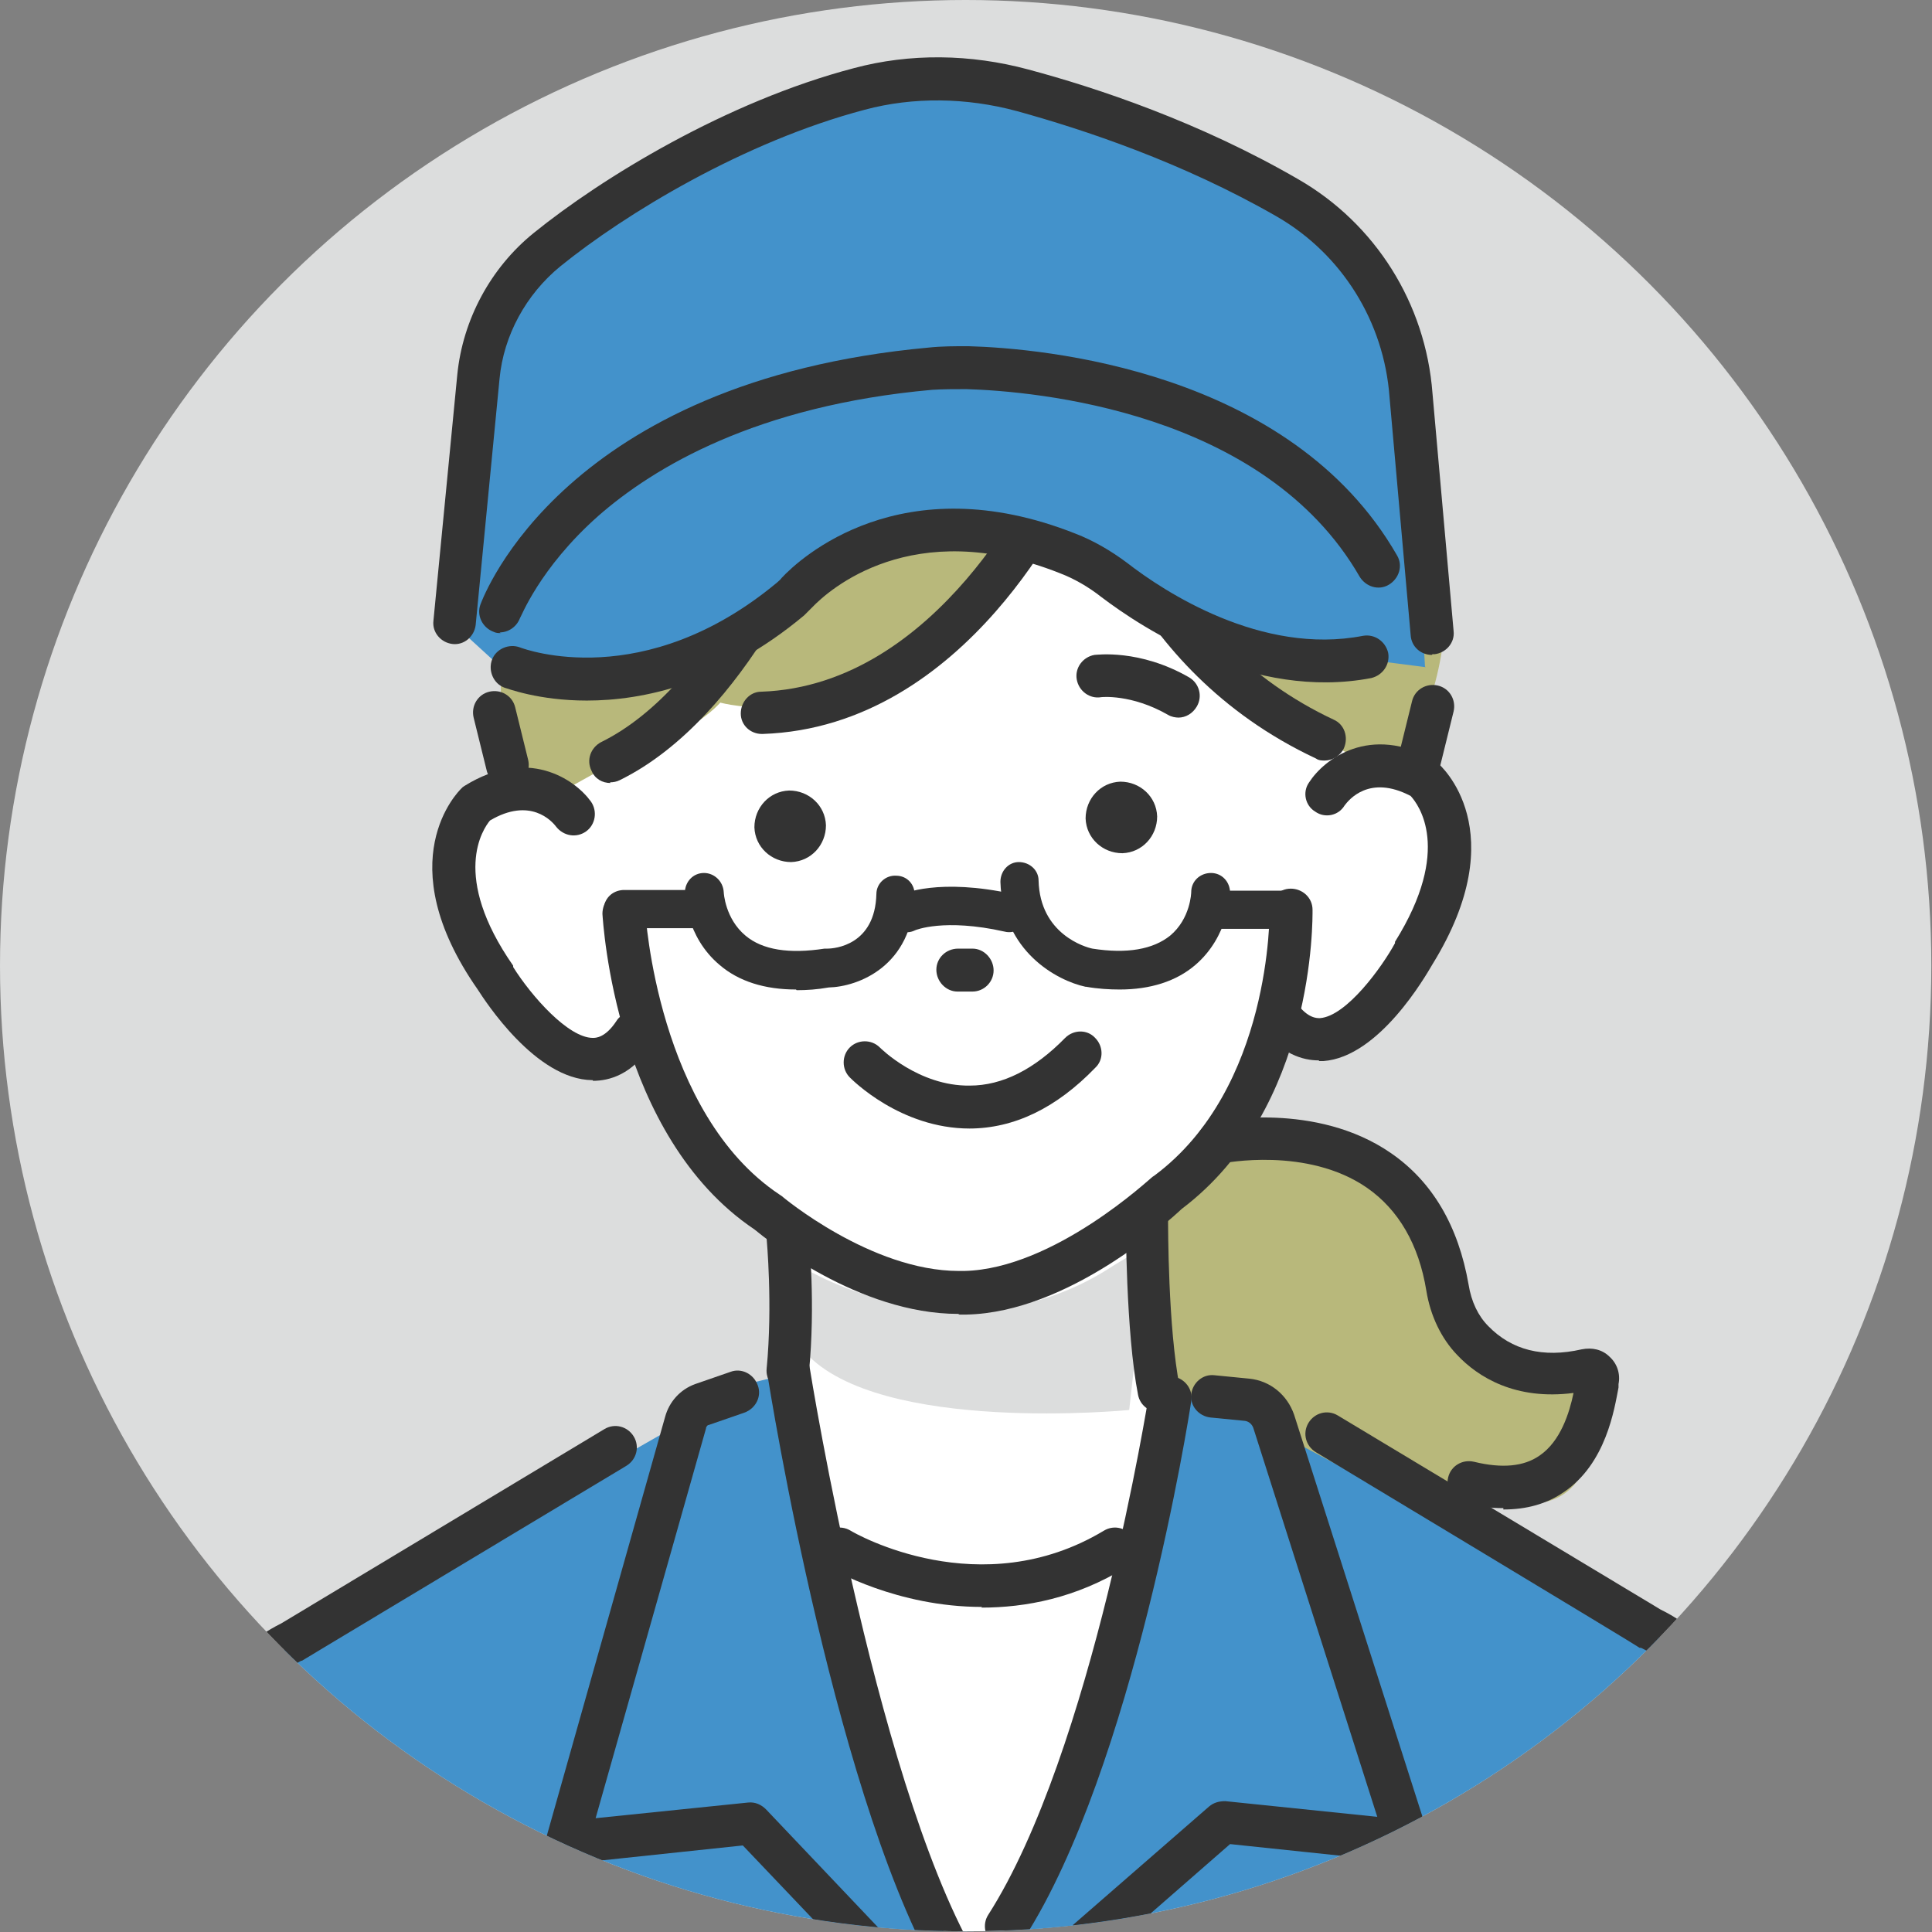 <svg xmlns="http://www.w3.org/2000/svg" xmlns:xlink="http://www.w3.org/1999/xlink" id="_&#x30EC;&#x30A4;&#x30E4;&#x30FC;_2" data-name="&#x30EC;&#x30A4;&#x30E4;&#x30FC;_2" viewBox="0 0 283.5 283.5"><rect x="0" y="0" width="283.5" height="283.5" fill="#808080" stroke="none"/><defs><style> .st0 { fill: none; } .st1 { fill: #b8b87b; } .st2 { fill: #4392cb; } .st3 { clip-path: url(#clippath-1); } .st4 { fill: #fff; } .st5 { fill: #dcdddd; } .st6 { fill: #333; } .st7 { clip-path: url(#clippath); } </style><clipPath id="clippath"><circle class="st0" cx="141.7" cy="141.7" r="141.7"></circle></clipPath><clipPath id="clippath-1"><rect class="st0" x="-8.5" y="7.6" width="286.4" height="306.9"></rect></clipPath></defs><g><circle class="st5" cx="141.7" cy="141.7" r="141.7"></circle><g class="st7"><g class="st3"><path class="st1" d="M178.6,167.7s29.1-6,33.6,21.3c.5,2.9,1.7,5.6,3.7,7.7,3,3.1,8.2,6.2,16.7,4.3.9-.2,1.8.6,1.7,1.5-.6,3.7,2,21.6-14.5,17.6l-67.9-3.2-5.4-34.2,15-12.4,17.2-2.6Z"></path><path class="st2" d="M233.9,450.6c-.4-22-.9-38.9-.9-38.9l-2.2-68.3,16.1-101.4-61.8-33-83.9-.9-63.9,36.5,20,109.2,5,56.3,1.2,40.5h170.3Z"></path><polygon class="st2" points="40.4 241.6 58 346.9 37 403 -5.9 387.3 6.9 340.1 20.7 276.6 33.8 250 40.4 241.6"></polygon><path class="st6" d="M6.9,343.2c-.2,0-.5,0-.7,0-1.7-.4-2.7-2.1-2.3-3.8,11.3-47.6,20.8-78.8,28.2-92.7,1.9-3.5,5-6.4,9.2-8.5l47.4-28.5c1.5-.9,3.4-.4,4.3,1.1.9,1.5.4,3.4-1.1,4.3l-47.6,28.6h-.1c-2.1,1.1-4.9,2.9-6.5,5.9-7,13.2-16.6,44.8-27.6,91.2-.3,1.4-1.6,2.4-3,2.4Z"></path><polygon class="st4" points="115.6 172.1 113.9 205.7 107 213.3 143.3 294.1 175.2 212.3 169.2 199.7 167 164.1 115.6 172.1"></polygon><polygon class="st2" points="243.6 240.3 226.1 345.6 247 401.7 289.9 386 277.1 338.8 263.3 275.3 250.2 248.7 243.6 240.3"></polygon><path class="st5" d="M118.2,186.2s23.1,14.1,45.2-.5l5-3-2.7,24.2s-36.6,3.6-47.5-8.4v-12.3Z"></path><path class="st6" d="M170.1,207.2c-1.5,0-2.8-1-3.1-2.5-1.8-9.2-1.8-25.5-1.8-26.2,0-1.7,1.4-3.1,3.1-3.1s3.1,1.4,3.1,3.1,0,16.3,1.7,25c.3,1.7-.8,3.3-2.5,3.7-.2,0-.4,0-.6,0Z"></path><path class="st4" d="M76.4,115.7S50.9,26.1,127.9,32.2l49.9,14,8.1,72.4-109.4-2.8Z"></path><path class="st4" d="M82.7,75.9s-4.2,33.9,1.5,43.6c0,0-15.2-10.5-17.5,8.4,0,0,3.4,35,27.1,25.5,0,0,15.4,37.7,48.2,36.3,0,0,37.3-3.7,45-42,0,0,10.8,13.8,21.2-9,0,0,19-28.5-10-25l1.9-35.1-39.8-27.5-53.5-2-24,26.7Z"></path><path class="st1" d="M126.1,34.6c30.5-23.7,61.6,5,61.6,5,39.9,36.4,19.1,70.2,19.1,70.2l-4.8,2.5c-20.2-6.4-40.6-43.6-40.6-43.6l-9,2.4c-6.4,17.5-14.6,22.4-14.6,22.4-16,14.2-32.1,9.6-32.1,9.6-4.4,4.8-14.9,8.4-14.9,8.4l-9.7,5.4-4.7-1.2c-7.1-13.6,1-43.3,1-43.3,9.5-34.3,47.5-37.8,47.5-37.8h1.2Z"></path><path class="st6" d="M140.6,192.8c-14.6,0-28.2-11-29.9-12.4-20.4-13.7-22.2-45-22.3-46.3,0-1.7,1.2-3.2,3-3.3,1.7,0,3.2,1.2,3.3,3,0,.3,1.8,29.6,19.7,41.5l.3.2c.1.1,13.1,11,26,11,.3,0,.5,0,.8,0,13.2-.3,27.4-13.7,27.6-13.8l.3-.2c17.2-12.8,16.9-38.6,16.9-38.9,0-1.7,1.3-3.2,3.1-3.2,1.7,0,3.2,1.3,3.2,3.1,0,1.3.4,29.1-19.2,43.9-1.7,1.6-16.6,15.2-31.6,15.5-.3,0-.7,0-1,0Z"></path><path class="st6" d="M87,158.5s0,0-.1,0c-8.3-.1-15.7-11.6-16.8-13.3-13.2-18.9-2.8-29.1-2.4-29.5l.2-.2.3-.2c9.2-5.7,16.1-1,18.5,2.3,1,1.4.7,3.4-.7,4.4-1.4,1-3.3.7-4.4-.7-.6-.8-3.8-4.4-9.7-.9-1,1.2-5.8,8.1,3.4,21.3v.2c2.7,4.3,8.1,10.4,11.7,10.4.4,0,1.8,0,3.4-2.4.9-1.5,2.9-1.9,4.3-.9,1.5.9,1.9,2.9.9,4.3-2.8,4.4-6.2,5.3-8.6,5.3Z"></path><path class="st6" d="M193.5,155.6c-2.3,0-5.5-.9-8.4-4.8-1-1.4-.7-3.4.7-4.4,1.4-1,3.4-.7,4.4.7,1.7,2.4,3.1,2.3,3.5,2.3,3.9-.3,9.1-7.5,11-11v-.2c8.5-13.6,3.4-20.2,2.3-21.4-6.1-3.2-9.1.6-9.7,1.4-.9,1.5-2.9,1.9-4.3.9-1.5-.9-1.9-2.9-.9-4.3,2.2-3.4,8.9-8.6,18.3-3.3l.3.2.2.2c.5.4,11.4,10-.7,29.6-1,1.7-7.8,13.6-16,14.2-.2,0-.4,0-.6,0Z"></path><path class="st6" d="M111.8,107.7c-1.7,0-3.1-1.3-3.1-3,0-1.7,1.3-3.2,3-3.2,26.2-.9,40.4-32.1,40.6-32.4.7-1.6,2.6-2.3,4.1-1.6,1.6.7,2.3,2.6,1.6,4.1-.6,1.4-15.9,35.1-46.1,36.1,0,0,0,0-.1,0Z"></path><path class="st6" d="M89.6,114.9c-1.2,0-2.3-.6-2.8-1.8-.8-1.6-.1-3.4,1.4-4.2,16.7-8.2,26.9-34.5,27-34.8.6-1.6,2.4-2.4,4-1.8,1.6.6,2.4,2.4,1.8,4-.4,1.2-11.1,28.9-30.1,38.2-.4.2-.9.3-1.4.3Z"></path><path class="st6" d="M194.4,111.6c-.4,0-.9,0-1.3-.3-28.4-13.3-34.4-40.8-34.6-42-.3-1.7.7-3.4,2.4-3.7,1.7-.3,3.4.7,3.7,2.4,0,.4,5.7,25.7,31.1,37.6,1.6.7,2.2,2.6,1.5,4.2-.5,1.1-1.7,1.8-2.8,1.8Z"></path><path class="st6" d="M173,105.3c-.5,0-1.1-.1-1.6-.4-5.4-3.1-9.8-2.6-9.8-2.6-1.7.3-3.3-.9-3.6-2.6-.3-1.7.9-3.3,2.6-3.6.3,0,6.6-.9,13.9,3.3,1.5.9,2,2.8,1.1,4.3-.6,1-1.6,1.6-2.7,1.6Z"></path><path class="st6" d="M142.6,145.5s0,0,0,0h-2.1c-1.7,0-3.1-1.5-3.1-3.2,0-1.7,1.4-3.1,3.2-3.1h2.1c1.7,0,3.1,1.5,3.1,3.2,0,1.7-1.4,3.1-3.1,3.1Z"></path><path class="st6" d="M164.7,125.2h0c-2.9,0-5.3-2.2-5.4-5.1h0c0-2.9,2.2-5.3,5.1-5.4h0c2.9,0,5.3,2.2,5.4,5.1h0c0,2.9-2.2,5.3-5.1,5.4Z"></path><path class="st6" d="M116.1,126.5h0c-2.9,0-5.3-2.2-5.4-5.1h0c0-2.9,2.2-5.3,5.1-5.4h0c2.9,0,5.3,2.2,5.4,5.1h0c0,2.9-2.2,5.3-5.1,5.4Z"></path><path class="st6" d="M142.3,165.6c-10.2,0-17.3-7.2-17.6-7.5-1.2-1.2-1.2-3.2,0-4.4,1.2-1.2,3.2-1.2,4.4,0,.1.1,5.7,5.7,13.2,5.6,4.8,0,9.5-2.4,14-7,1.2-1.2,3.2-1.3,4.4,0,1.2,1.2,1.3,3.2,0,4.4-5.7,5.9-11.9,8.9-18.5,8.9h0Z"></path><path class="st6" d="M74.4,115.4c-1.4,0-2.7-1-3-2.4l-1.9-7.7c-.4-1.7.6-3.4,2.3-3.8,1.7-.4,3.4.6,3.8,2.3l1.9,7.7c.4,1.7-.6,3.4-2.3,3.8-.2,0-.5,0-.7,0Z"></path><path class="st6" d="M208.3,114.4c-.2,0-.5,0-.7,0-1.7-.4-2.7-2.1-2.3-3.8l1.9-7.7c.4-1.7,2.1-2.7,3.8-2.3,1.7.4,2.7,2.1,2.3,3.8l-1.9,7.7c-.3,1.4-1.6,2.4-3,2.4Z"></path><path class="st6" d="M220.6,221.3c-1.8,0-3.7-.2-5.8-.7-1.7-.4-2.7-2.1-2.3-3.8.4-1.7,2.1-2.7,3.8-2.3,4.1,1,7.3.7,9.6-.9,3.1-2.1,4.4-6.3,5-9.2-8.5,1.1-14-2.3-17.1-5.6-2.3-2.4-3.9-5.7-4.5-9.4-1.1-6.8-4.1-11.9-8.7-15.1-8.8-6.1-21.1-3.6-21.2-3.6-1.7.4-3.4-.7-3.7-2.4-.4-1.7.7-3.4,2.4-3.7.6-.1,15-3,26,4.6,6.1,4.2,9.9,10.7,11.4,19.3.4,2.5,1.4,4.6,2.9,6.1,3.4,3.5,8,4.7,13.7,3.4,1.5-.3,3,0,4.1,1.1,1.1,1,1.6,2.5,1.3,4v.5c-.6,3.1-1.8,11.2-8.1,15.4-2.5,1.7-5.4,2.5-8.8,2.5ZM231.2,202s0,0,0,0h0Z"></path><path class="st6" d="M95.5,326.6c-.3,0-.6,0-.9-.1l-27.2-8.2c-1.7-.5-2.6-2.3-2.1-3.9.5-1.7,2.3-2.6,3.9-2.1l25.8,7.8,24.2-14.9-.9-5.2-51.2,8.8c-1.7.3-3.3-.9-3.6-2.6-.3-1.7.9-3.3,2.6-3.6l54.3-9.4c.8-.1,1.7,0,2.3.5.7.5,1.1,1.2,1.3,2l1.8,10.4c.2,1.3-.4,2.5-1.4,3.2l-27.2,16.7c-.5.3-1.1.5-1.6.5Z"></path><path class="st6" d="M98.8,359.9c-1.6,0-3-1.2-3.1-2.8l-3.1-30.7c-.2-1.7,1.1-3.3,2.8-3.4,1.7-.2,3.3,1.1,3.4,2.8l3.1,30.7c.2,1.7-1.1,3.3-2.8,3.4-.1,0-.2,0-.3,0Z"></path><path class="st6" d="M115.6,204.2c-.1,0-.2,0-.3,0-1.7-.2-3-1.7-2.8-3.4.9-9.4,0-18.9,0-19-.2-1.7,1.1-3.3,2.8-3.4,1.7-.2,3.3,1.1,3.4,2.8,0,.4,1,10.2,0,20.2-.2,1.6-1.5,2.8-3.1,2.8Z"></path><path class="st2" d="M135.9,280c-15.8-24.7-21-78.2-21-78.2l-12.4,3-15.8,45.6c-1,2.8,0,5.9,2.3,7.7l37.2,27.9,9.7,3.7v-9.8Z"></path><path class="st2" d="M150.4,279.2c15.8-24.7,21.4-74.2,21.4-74.2l12.1-.9,15.8,45.6c1,2.8,0,5.9-2.3,7.7l-37.2,27.9-9.7,3.7v-9.8Z"></path><path class="st6" d="M143.4,416.3c-1.7,0-3.1-1.4-3.1-3.1l-1.7-121.7c-15.7-25.5-25.6-87.3-26-89.9-.3-1.7.9-3.3,2.6-3.6,1.7-.3,3.3.9,3.6,2.6.1.6,10.3,64.4,25.6,88.3l.5.8,1.7,123.5c0,1.7-1.4,3.2-3.1,3.2,0,0,0,0,0,0Z"></path><path class="st6" d="M129.1,290.5c-.8,0-1.7-.3-2.3-1l-17.8-18.7-25.5,2.7c-1,.1-2.1-.3-2.7-1.1-.7-.8-.9-1.9-.6-2.9l17.4-61.6c.6-2.2,2.2-4,4.4-4.8l5.2-1.8c1.6-.6,3.4.3,4,2,.6,1.6-.3,3.4-2,4l-5.2,1.8c-.2,0-.3.2-.4.4,0,0,0,0,0,.1l-16.2,57.2,22.4-2.3c1-.1,1.9.3,2.6,1l18.8,19.8c1.2,1.3,1.1,3.2-.1,4.4-.6.6-1.4.9-2.2.9Z"></path><path class="st6" d="M147.7,285.8c-.6,0-1.2-.2-1.7-.5-1.5-.9-1.9-2.9-1-4.3,15.3-23.9,23.5-75.9,23.6-76.4.3-1.7,1.9-2.9,3.6-2.6,1.7.3,2.9,1.9,2.6,3.6-.3,2.2-8.5,53.8-24.5,78.8-.6.9-1.6,1.4-2.6,1.4Z"></path><path class="st6" d="M144.1,235.8c-12.5,0-21.9-5.5-22.5-5.8-1.5-.9-2-2.8-1.1-4.3.9-1.5,2.8-2,4.3-1.1.8.5,19.1,10.9,37.2,0,1.5-.9,3.4-.4,4.3,1.1.9,1.5.4,3.4-1.1,4.3-7.3,4.5-14.7,5.9-21.2,5.9Z"></path><path class="st6" d="M277.9,341.2c-1.4,0-2.7-1-3-2.4-11-46.4-20.6-78-27.6-91.2-1.6-3-4.4-4.8-6.5-5.8h-.2c0-.1-47.5-28.7-47.5-28.7-1.5-.9-2-2.8-1.1-4.3s2.8-2,4.3-1.1l47.4,28.5c4.1,2,7.3,5,9.2,8.5,7.4,13.9,16.8,45.1,28.2,92.7.4,1.7-.6,3.4-2.3,3.8-.2,0-.5,0-.7,0Z"></path><path class="st6" d="M154.8,292.1c-.9,0-1.7-.4-2.4-1.1-1.1-1.3-1-3.3.3-4.4l24.7-21.5c.7-.6,1.5-.8,2.4-.8l22.3,2.3-18.2-57.1c-.2-.5-.6-.9-1.2-1l-5.1-.5c-1.7-.2-3-1.7-2.8-3.4.2-1.7,1.7-3,3.4-2.8l5.1.5c3.1.3,5.6,2.4,6.6,5.3l19.7,61.7c.3,1,.1,2.1-.6,2.9-.7.8-1.7,1.3-2.8,1.1l-25.7-2.7-23.6,20.6c-.6.5-1.3.8-2.1.8Z"></path><path class="st6" d="M75.1,372.7c-1.5,0-2.9-1.1-3.1-2.7l-6.3-42.9c-.3-1.7.9-3.3,2.6-3.6,1.7-.3,3.3.9,3.6,2.6l5.9,39.9,24.5-3.4,23.5-13-5.6-34.8c-.3-1.7.9-3.3,2.6-3.6,1.7-.3,3.3.9,3.6,2.6l5.9,37c.2,1.3-.4,2.6-1.6,3.2l-25.9,14.4c-.3.2-.7.3-1.1.4l-28.1,3.9c-.1,0-.3,0-.4,0Z"></path><path class="st6" d="M191,326.6c-.6,0-1.1-.2-1.6-.5l-27.2-16.7c-1.1-.7-1.7-1.9-1.4-3.2l1.8-10.4c.3-1.7,1.9-2.8,3.6-2.6l54.3,9.4c1.7.3,2.9,1.9,2.6,3.6-.3,1.7-1.9,2.8-3.6,2.6l-51.2-8.8-.9,5.2,24.2,14.9,25.8-7.8c1.7-.5,3.4.4,3.9,2.1.5,1.7-.4,3.4-2.1,3.9l-27.2,8.2c-.3,0-.6.1-.9.1Z"></path><path class="st6" d="M187.7,359.9c-.1,0-.2,0-.3,0-1.7-.2-3-1.7-2.8-3.4l3.1-30.7c.2-1.7,1.7-3,3.4-2.8,1.7.2,3,1.7,2.8,3.4l-3.1,30.7c-.2,1.6-1.5,2.8-3.1,2.8Z"></path><path class="st6" d="M211.5,372.7c-.1,0-.3,0-.4,0l-28.1-3.9c-.4,0-.8-.2-1.1-.4l-25.9-14.4c-1.2-.6-1.8-1.9-1.6-3.2l5.9-37c.3-1.7,1.9-2.9,3.6-2.6,1.7.3,2.9,1.9,2.6,3.6l-5.6,34.8,23.5,13,24.5,3.4,5.9-39.9c.3-1.7,1.8-2.9,3.6-2.6,1.7.3,2.9,1.8,2.6,3.6l-6.3,42.9c-.2,1.6-1.6,2.7-3.1,2.7Z"></path><path class="st6" d="M231.8,447.9c-1.7,0-3.1-1.4-3.1-3.1v-96.1s4.4-86,4.4-86c0-1.7,1.6-3.1,3.3-3,1.7,0,3.1,1.6,3,3.3l-4.4,85.9v95.9c0,1.7-1.4,3.1-3.1,3.1Z"></path><path class="st6" d="M59.5,447.9c-1.7,0-3.1-1.4-3.1-3.1v-95.9l-4.4-85.9c0-1.7,1.2-3.2,3-3.3,1.7,0,3.2,1.2,3.3,3l4.4,86.1v96c0,1.7-1.4,3.1-3.1,3.1Z"></path><g><path class="st2" d="M209.1,97.8l-2.2-39.7c-.9-12-7.6-22.9-18.1-28.9-14.3-8.2-29.2-13.1-38.9-15.8-7.8-2.1-16.1-2.3-23.9-.2-18.5,4.8-36.4,15.9-45.9,23.6-5.7,4.6-9.3,11.4-10,18.7l-3.5,36.1,7,6.4s19.5,7.7,40.9-10c.3-.3.7-.6,1-.9,2.4-2.5,16-15.2,39.7-5.7,2.4,1,4.7,2.3,6.8,3.9,5.7,4.4,20.9,14.4,37.1,11.3l10.1,1.3Z"></path><path class="st6" d="M210.1,96.1c-1.6,0-3-1.2-3.1-2.9l-3.1-34.9c-.8-11.1-7-21-16.5-26.5-13.9-8-28.4-12.8-38.2-15.5-7.4-2-15.2-2.1-22.3-.2-17.8,4.7-35.2,15.3-44.7,23-5,4.1-8.3,10.1-8.9,16.5l-3.5,36.1c-.2,1.7-1.7,3-3.4,2.8-1.7-.2-3-1.7-2.8-3.4l3.5-36.1c.8-8.1,4.9-15.7,11.2-20.8,10-8.1,28.3-19.3,47-24.2,8.2-2.2,17.1-2.1,25.6.2,10.1,2.7,25.1,7.7,39.6,16.1,11.3,6.5,18.7,18.2,19.7,31.4l3.1,34.9c.2,1.7-1.1,3.2-2.8,3.4,0,0-.2,0-.3,0Z"></path><path class="st6" d="M73.5,92.9c-.4,0-.7,0-1.1-.2-1.6-.6-2.5-2.4-1.9-4,.5-1.3,12.3-32.8,65.8-37.7,1.9-.2,3.8-.2,5.8-.2,10.8.3,47.3,3.5,62.9,30.7.9,1.5.3,3.4-1.2,4.3-1.5.9-3.4.3-4.3-1.2-14-24.3-47.7-27.2-57.7-27.5-1.7,0-3.4,0-5,.1-25.8,2.3-40.9,11.4-49,18.5-8.7,7.7-11.4,15-11.5,15-.5,1.3-1.7,2.1-3,2.1Z"></path><path class="st6" d="M86.1,102.8c-7.1,0-11.7-1.8-12.1-1.9-1.6-.6-2.4-2.5-1.8-4.1.6-1.6,2.5-2.4,4.1-1.8.8.3,18.2,6.7,37.7-9.5.2-.2.5-.4.7-.7,2.7-2.9,17.6-16.6,43.1-6.5,2.6,1,5.2,2.5,7.6,4.3,5.4,4.2,19.7,13.6,34.6,10.7,1.7-.3,3.3.8,3.7,2.5.3,1.7-.8,3.3-2.5,3.7-17.3,3.3-33.4-7.2-39.6-11.9-1.9-1.5-4-2.7-6.1-3.5-21.7-8.6-34,2.6-36.3,5-.4.4-.8.8-1.2,1.2-12.1,10.1-23.7,12.5-31.9,12.5Z"></path></g></g></g></g><path class="st6" d="M116.8,145.2c-4.6,0-8.4-1.2-11.2-3.6-5-4.2-5.1-10.3-5.1-10.6,0-1.6,1.2-2.9,2.8-2.9,1.5,0,2.8,1.2,2.9,2.8,0,.1.2,3.9,3.2,6.4,2.5,2.1,6.4,2.7,11.6,1.9.1,0,.3,0,.4,0,1.1,0,7-.5,7.2-8,0-1.6,1.4-2.8,2.9-2.7,1.6,0,2.8,1.3,2.7,2.9-.3,10.4-8.3,13.4-12.6,13.5-1.7.3-3.2.4-4.7.4Z"></path><path class="st6" d="M164.3,145.2c-1.5,0-3.2-.1-4.9-.4,0,0,0,0-.1,0-4.2-.9-12.2-5.2-12.5-15.4,0-1.6,1.2-2.9,2.7-2.9,1.6,0,2.9,1.2,2.9,2.7.2,7.9,6.9,9.8,7.9,10,5.1.8,8.9.1,11.4-1.9,3-2.5,3.1-6.3,3.1-6.4,0-1.6,1.3-2.8,2.9-2.8,1.6,0,2.8,1.3,2.8,2.9,0,.3-.2,6.4-5.1,10.6-2.8,2.4-6.6,3.6-11.1,3.6Z"></path><path class="st6" d="M133.1,136.8c-1,0-2-.6-2.5-1.6-.7-1.4,0-3.1,1.3-3.8.6-.3,5.9-2.6,16.8-.2,1.5.3,2.5,1.9,2.1,3.4-.3,1.5-1.9,2.5-3.4,2.1-8.9-2-13.1-.2-13.1-.2-.4.2-.8.3-1.2.3Z"></path><path class="st6" d="M91.4,136.3c-1.5,0-2.8-1.2-2.8-2.8,0-1.6,1.2-2.8,2.8-2.9h10.3c0-.1,0-.1,0-.1,1.5,0,2.8,1.2,2.8,2.8,0,1.6-1.2,2.8-2.8,2.9h-10.3c0,.1,0,.1,0,.1Z"></path><path class="st6" d="M189.5,136.3h-12.2c-1.6,0-2.8-1.3-2.8-2.8s1.3-2.8,2.8-2.8h12.2c1.6,0,2.8,1.3,2.8,2.8s-1.3,2.8-2.8,2.8Z"></path></svg>